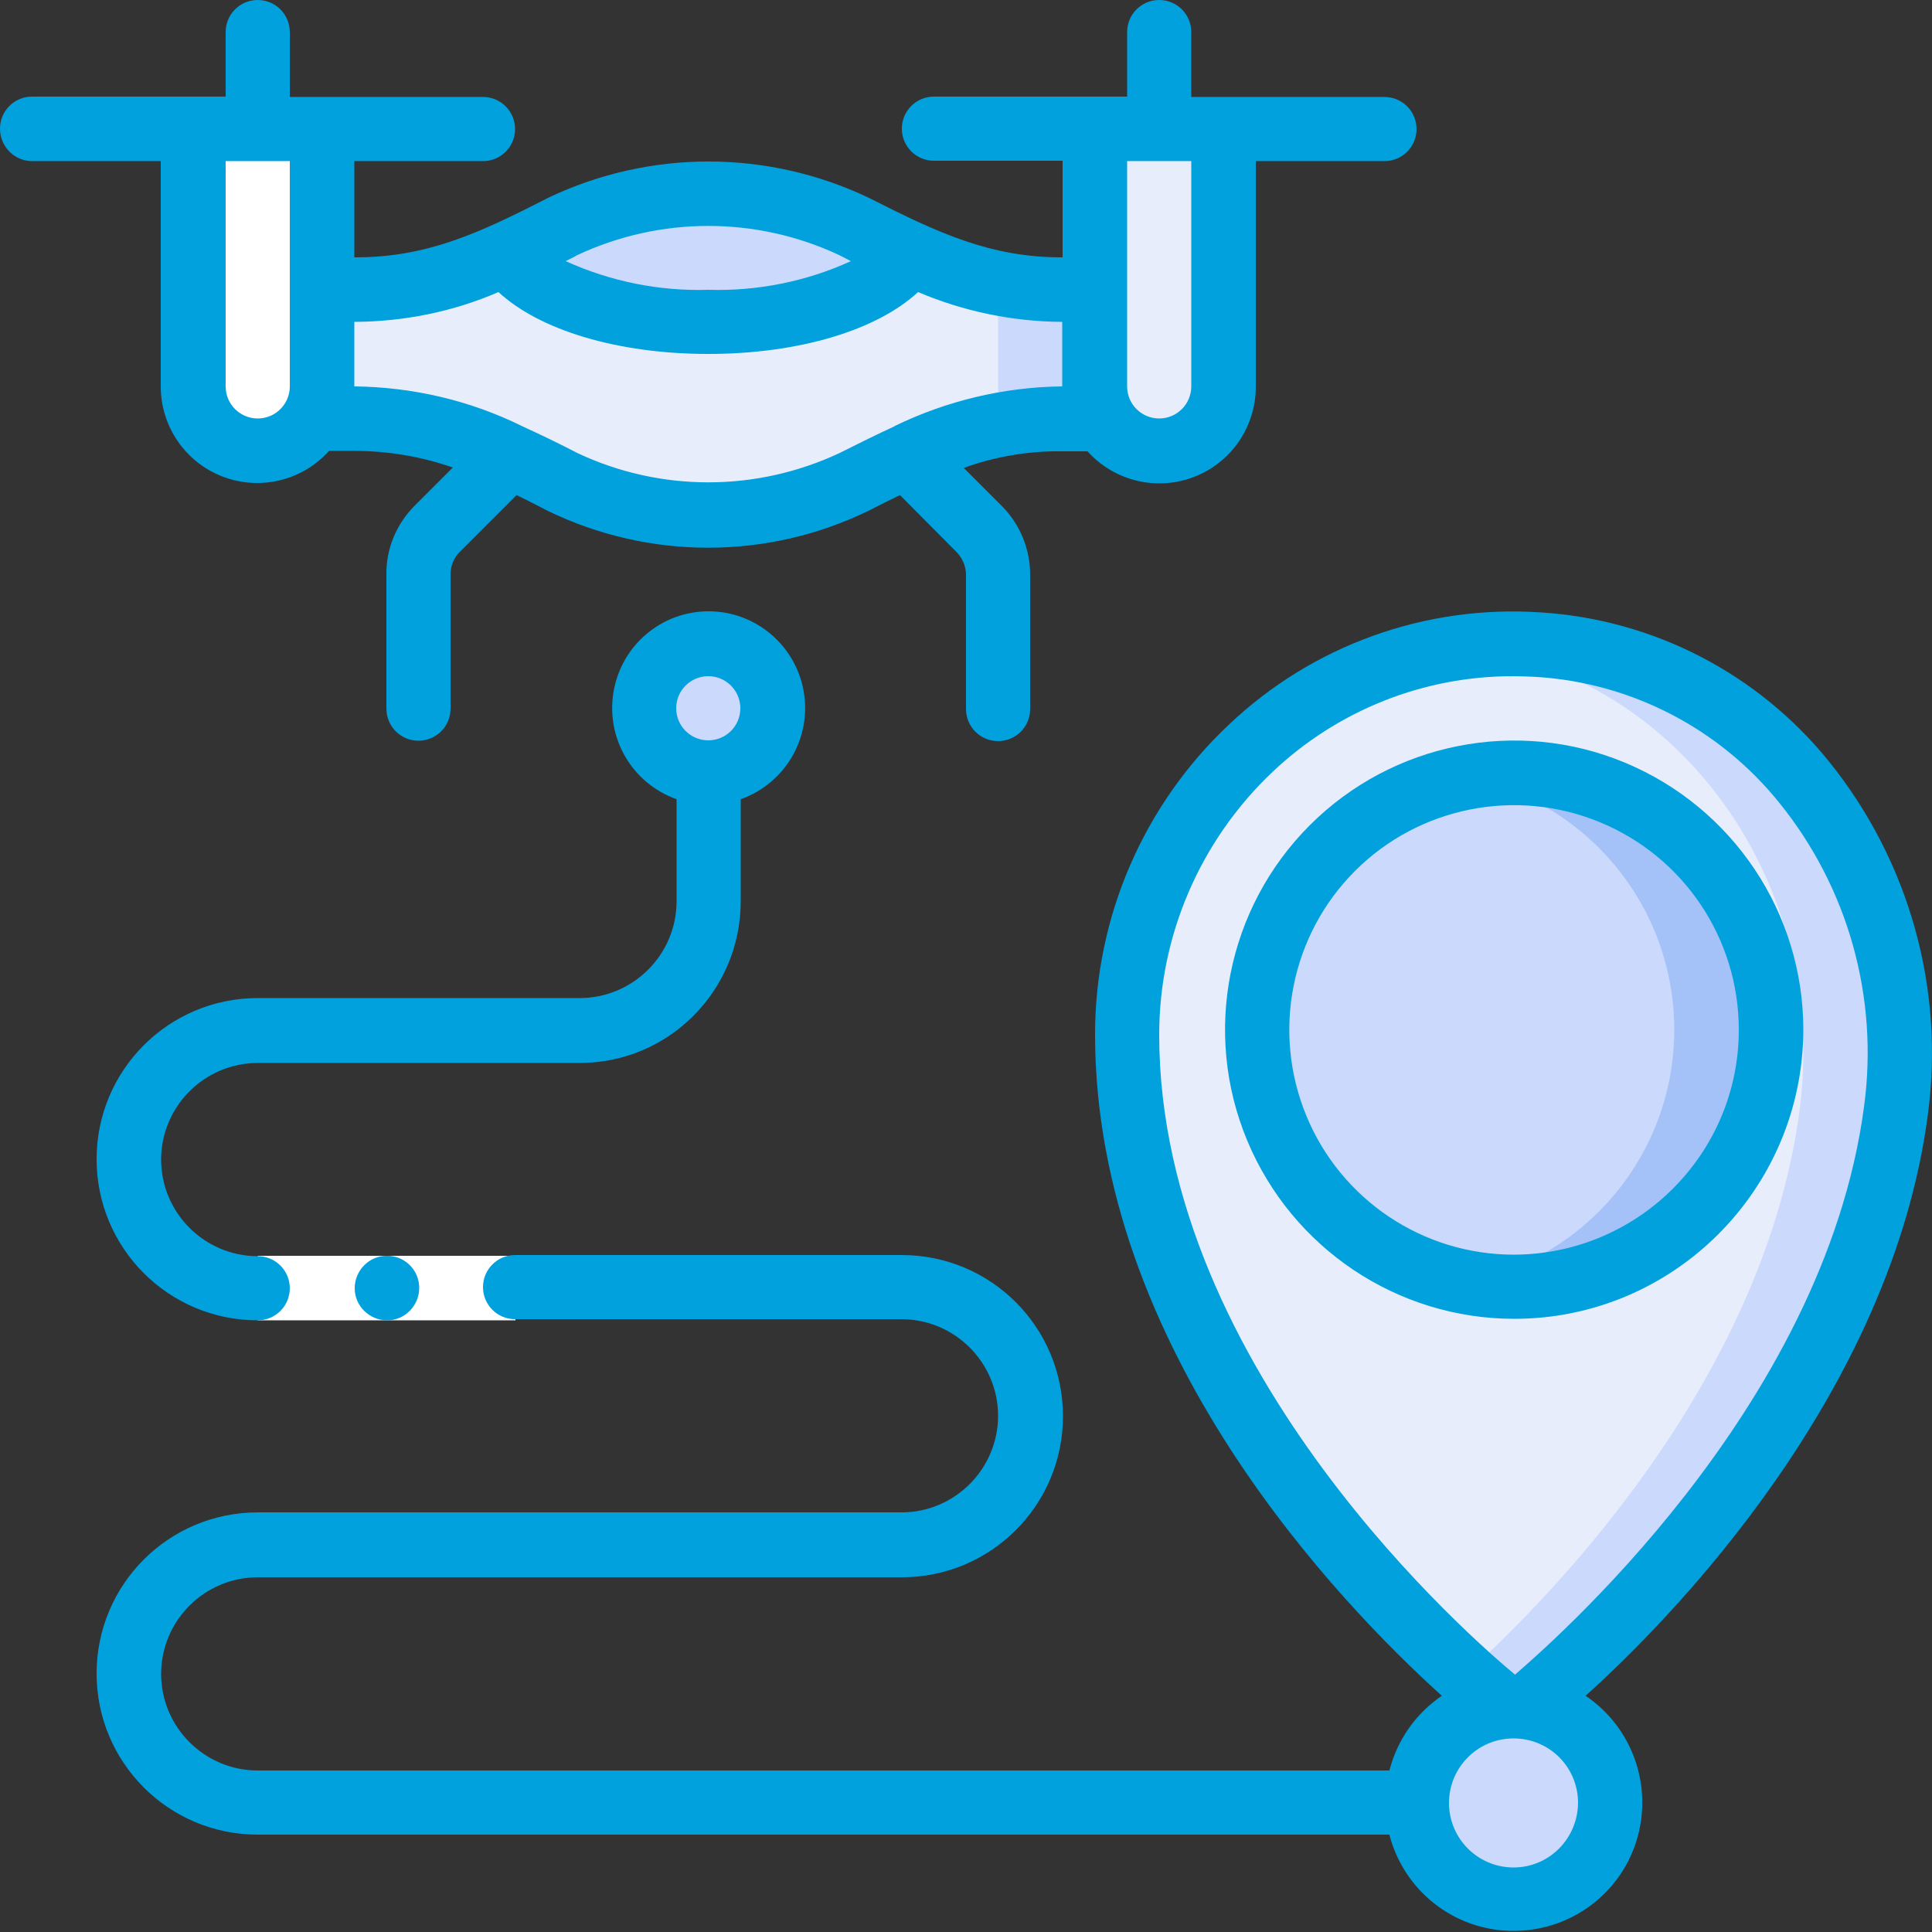 <?xml version="1.0" encoding="utf-8"?>
<!-- Generator: Adobe Illustrator 26.0.3, SVG Export Plug-In . SVG Version: 6.00 Build 0)  -->
<svg version="1.1" id="Layer_1" xmlns="http://www.w3.org/2000/svg" xmlns:xlink="http://www.w3.org/1999/xlink" x="0px" y="0px"
	 viewBox="0 0 512 512" style="enable-background:new 0 0 512 512;" xml:space="preserve">
<rect x="0" y="0" width="512" height="512" fill="#333333" stroke="none"/>
<style type="text/css">
	.st0{fill:#E8EDFC;}
	.st1{fill:#CAD9FC;}
	.st2{fill:#A4C2F7;}
	.st3{fill:#FFFFFF;}
	.st4{fill:#00A1DD;}
</style>
<g id="Page-1">
	<g id="_x30_68---Drone-Route">
		<g id="Icons_copy_2" transform="translate(6 4)">
			<path id="Shape" class="st0" d="M286.4,106.9h-11.1c-20.7,0-35.9,7-55,16.7c-12,6-25.2,9-38.6,8.9c-13.4,0.2-26.6-2.9-38.6-8.9
				c-19.1-9.7-34.3-16.7-55-16.7H77c1.5-2.6,2.3-5.5,2.3-8.5V72.8h8.8c14-0.1,27.7-3.4,40.3-9.6c6.7,10.6,28.1,18.1,53.3,18.1
				s46.7-7.6,53.3-18.1c12.5,6.1,26.3,9.4,40.3,9.6h8.8v25.6C284.1,101.4,284.9,104.3,286.4,106.9z"/>
			<path id="Shape_00000018234096372388644220000002906456130463217087_" class="st1" d="M258.5,72.8v25.6c0,3,0.8,5.9,2.3,8.5h25.6
				c-1.5-2.6-2.3-5.5-2.3-8.5V72.8H258.5z"/>
			<path id="Shape_00000172413865031138111440000005670239460496083330_" class="st1" d="M235.1,63.2c-6.7,10.5-28.1,18.1-53.3,18.1
				s-46.7-7.5-53.3-18.1c4.8-2.1,9.6-4.5,14.8-7.2c12-6,25.2-9,38.6-8.9c13.4-0.2,26.6,2.9,38.6,8.9
				C225.4,58.7,230.3,61.1,235.1,63.2z"/>
			<path id="Shape_00000175300670965916407410000003661570604081428924_" class="st0" d="M79.3,30.1v68.3c0,9.4-7.6,17.1-17.1,17.1
				s-17.1-7.6-17.1-17.1V30.1H79.3z"/>
			<path id="Shape_00000047025906159701974200000007940600513320166290_" class="st0" d="M318.3,30.1v68.3c0,9.4-7.6,17.1-17.1,17.1
				s-17.1-7.6-17.1-17.1V30.1H318.3z"/>
			<circle id="Oval" class="st1" cx="181.7" cy="183.7" r="17.1"/>
			<path id="Shape_00000153677412120949865620000018021634069669665970_" class="st0" d="M496.5,290.3
				c-10.2,77.9-76.9,140.2-96.1,156.1c-3,2.5-7.3,2.5-10.3,0c-20.8-17.2-97.4-88.6-97.4-176.2c-0.1-28.5,11.5-55.7,32.2-75.3
				s48.5-29.7,77-28C462.9,170.7,504.5,229.1,496.5,290.3L496.5,290.3z"/>
			<path id="Shape_00000169532644725912360970000009630837675800926344_" class="st1" d="M401.8,166.9c-6.5-0.4-13.1-0.2-19.6,0.7
				c57.8,7.2,96.5,63.5,88.7,122.7c-9.2,69.7-63.4,126.8-88.5,149.4c3,2.7,5.6,5,7.7,6.7c3,2.5,7.3,2.5,10.3,0
				c19.2-15.8,85.8-78.2,96.1-156.1C504.5,229.1,462.9,170.7,401.8,166.9L401.8,166.9z"/>
			<circle id="Oval_00000036216775135988015740000006598487349385963432_" class="st1" cx="395.2" cy="268.9" r="68.1"/>
			<path id="Shape_00000182505459289535110660000013247676449908921787_" class="st2" d="M395.2,200.8c-4.3,0-8.6,0.4-12.8,1.2
				c32.1,6.1,55.3,34.2,55.3,66.9s-23.2,60.7-55.3,66.9c4.2,0.8,8.5,1.2,12.8,1.2c24.5,0.3,47.3-12.6,59.6-33.8
				c12.3-21.2,12.3-47.4,0-68.5C442.5,213.4,419.7,200.5,395.2,200.8L395.2,200.8z"/>
			<circle id="Oval_00000013890025014819450780000004345510708576066727_" class="st1" cx="395.1" cy="473.9" r="25.6"/>
		</g>
		<g id="Icons_copy" transform="translate(6 4)">
			<path id="Shape_00000183221759884290834560000007362587255750236058_" class="st3" d="M45.2,30.1v68.3c0,9.4,7.7,17,17.1,17.1
				c4.9,0,9.6-2.2,12.8-6c-2.7-3.1-4.2-7-4.3-11.1V30.1H45.2z"/>
		</g>
		<g id="Icons">
			<path id="Rectangle-path" class="st3" d="M68.3,332.8h68.3v17.1H68.3V332.8z"/>
			<g>
				<path id="Shape_00000145758903916637191770000000494619490187957937_" class="st4" d="M8.5,42.7h34.1v59.7
					c0,10.6,6.5,20.1,16.4,23.9s21.1,1.1,28.2-6.8h6.9c8.8,0,17.6,1.5,25.9,4.4L109.9,134c-4.8,4.8-7.6,11.4-7.5,18.2v35.6
					c0,4.7,3.8,8.5,8.5,8.5c4.7,0,8.5-3.8,8.5-8.5v-35.6c0-2.3,0.9-4.5,2.6-6.1l14.9-14.9c2.7,1.3,5.4,2.7,8.3,4.2
					c26.8,13,58.1,13,84.9,0c2.9-1.5,5.7-2.9,8.4-4.2l14.9,15c1.6,1.6,2.6,3.8,2.6,6.1v35.6c0,4.7,3.8,8.5,8.5,8.5s8.5-3.8,8.5-8.5
					v-35.6c0-6.8-2.7-13.4-7.5-18.2l-10.1-10.1c8.3-3,17.1-4.5,25.9-4.4h6.9c7.1,7.9,18.3,10.6,28.2,6.8
					c9.9-3.8,16.4-13.3,16.4-23.9V42.7h34.1c4.7,0,8.5-3.8,8.5-8.5s-3.8-8.5-8.5-8.5h-51.2V8.5c0-4.7-3.8-8.5-8.5-8.5
					s-8.5,3.8-8.5,8.5v17.1h-51.2c-4.7,0-8.5,3.8-8.5,8.5s3.8,8.5,8.5,8.5h34.1v25.6h-0.2c-18.8,0-32.5-6.3-51.2-15.8
					c-26.9-12.8-58-12.8-84.9,0c-18.7,9.6-32.3,15.8-51.2,15.8h-0.2V42.7H128c4.7,0,8.5-3.8,8.5-8.5s-3.8-8.5-8.5-8.5H76.8V8.5
					C76.8,3.8,73,0,68.3,0c-4.7,0-8.5,3.8-8.5,8.5v17.1H8.5c-4.7,0-8.5,3.8-8.5,8.5S3.8,42.7,8.5,42.7L8.5,42.7z M315.7,42.7v59.7
					c0,4.7-3.8,8.5-8.5,8.5s-8.5-3.8-8.5-8.5V42.7H315.7z M222.4,67.6l3.1,1.6c-11.8,5.4-24.8,8-37.8,7.6c-13,0.4-25.9-2.2-37.8-7.6
					c1-0.5,2.1-1,3.1-1.6C175,57.3,200.4,57.3,222.4,67.6z M94.1,85.3c13.1-0.1,26-2.7,38-7.9c10.9,10.1,31.6,16.4,55.6,16.4
					s44.7-6.3,55.6-16.4c12,5.1,24.9,7.8,38,7.9h0.2v17.1h-0.2c-15.3,0.2-30.4,3.8-44.2,10.5L237,113c-4.8,2.2-9.6,4.6-14.6,7.1
					c-22,10.3-47.4,10.3-69.3,0c-5-2.6-9.8-4.9-14.6-7.1l-0.2-0.1c-13.8-6.8-28.9-10.3-44.2-10.5h-0.2V85.3H94.1z M76.8,42.7v59.7
					c0,4.7-3.8,8.5-8.5,8.5s-8.5-3.8-8.5-8.5V42.7H76.8z"/>
				<path id="Shape_00000067208117455803997700000000814453151270802825_" class="st4" d="M510.9,295.4c4.5-33.5-5-67.3-26.2-93.6
					c-18.8-23.3-46.5-37.6-76.3-39.5c-30.6-2.1-60.6,8.7-82.8,29.8c-22.6,21.3-35.4,51-35.4,82c0,83.7,65,151,91.9,175.3
					c-6.9,4.7-11.8,11.7-13.9,19.8H68.3c-14.1,0-25.6-11.5-25.6-25.6c0-14.1,11.5-25.6,25.6-25.6h170.7c23.6,0,42.7-19.1,42.7-42.7
					c0-23.6-19.1-42.7-42.7-42.7H136.5c-4.7,0-8.5,3.8-8.5,8.5s3.8,8.5,8.5,8.5h102.4c14.1,0,25.6,11.5,25.6,25.6
					c0,14.1-11.5,25.6-25.6,25.6H68.3c-23.6,0-42.7,19.1-42.7,42.7c0,23.6,19.1,42.7,42.7,42.7h299.9c3.8,14.7,16.8,25.1,32,25.5
					c15.2,0.4,28.8-9.2,33.4-23.6c4.6-14.4-0.8-30.2-13.4-38.7C443,428.9,501.2,369.4,510.9,295.4L510.9,295.4z M401.1,494.9
					c-9.4,0-17.1-7.6-17.1-17.1c0-9.4,7.6-17.1,17.1-17.1s17.1,7.6,17.1,17.1C418.1,487.3,410.5,494.9,401.1,494.9z M401.5,443.8
					c-9.9-8.2-94.3-80.5-94.3-169.6c0-26.3,10.9-51.5,30-69.6c17.3-16.4,40.2-25.5,64-25.4c2,0,4.1,0.1,6.1,0.2
					c25.1,1.6,48.4,13.7,64.2,33.3c18.3,22.6,26.4,51.7,22.5,80.5c-10.6,80.4-84.4,143.5-92.5,150.6L401.5,443.8z"/>
				<path id="Shape_00000073687928552914030120000014344028365696804484_" class="st4" d="M477.9,272.9c0-31-18.7-58.9-47.3-70.8
					c-28.6-11.9-61.6-5.3-83.5,16.6c-21.9,21.9-28.5,54.9-16.6,83.5c11.9,28.6,39.8,47.3,70.8,47.3
					C443.5,349.5,477.8,315.2,477.9,272.9L477.9,272.9z M401.2,332.5c-24.1,0-45.8-14.5-55-36.8c-9.2-22.3-4.1-47.9,12.9-64.9
					c17-17,42.7-22.1,64.9-12.9c22.3,9.2,36.8,30.9,36.8,55C460.8,305.8,434.1,332.4,401.2,332.5z"/>
				<path id="Shape_00000145776248914716145400000003034495639938504109_" class="st4" d="M102.6,349.9c-4.7,0-8.6-3.8-8.6-8.5
					s3.8-8.6,8.5-8.6h0.1c4.7,0,8.5,3.8,8.5,8.5S107.3,349.9,102.6,349.9z"/>
				<path id="Shape_00000109008870929741002200000009435655826687894441_" class="st4" d="M153.6,264.5H68.3
					c-23.6,0-42.7,19.1-42.7,42.7c0,23.6,19.1,42.7,42.7,42.7c4.7,0,8.5-3.8,8.5-8.5s-3.8-8.5-8.5-8.5c-14.1,0-25.6-11.5-25.6-25.6
					c0-14.1,11.5-25.6,25.6-25.6h85.3c23.6,0,42.6-19.1,42.7-42.7v-27.2c11.8-4.2,18.8-16.2,16.7-28.5
					c-2.1-12.3-12.8-21.3-25.2-21.3c-12.5,0-23.1,9-25.2,21.3s4.9,24.3,16.7,28.5v27.2C179.2,253.1,167.7,264.5,153.6,264.5z
					 M187.7,179.2c4.7,0,8.5,3.8,8.5,8.5c0,4.7-3.8,8.5-8.5,8.5c-4.7,0-8.5-3.8-8.5-8.5C179.2,183,183,179.2,187.7,179.2z"/>
			</g>
		</g>
	</g>
</g>
</svg>
